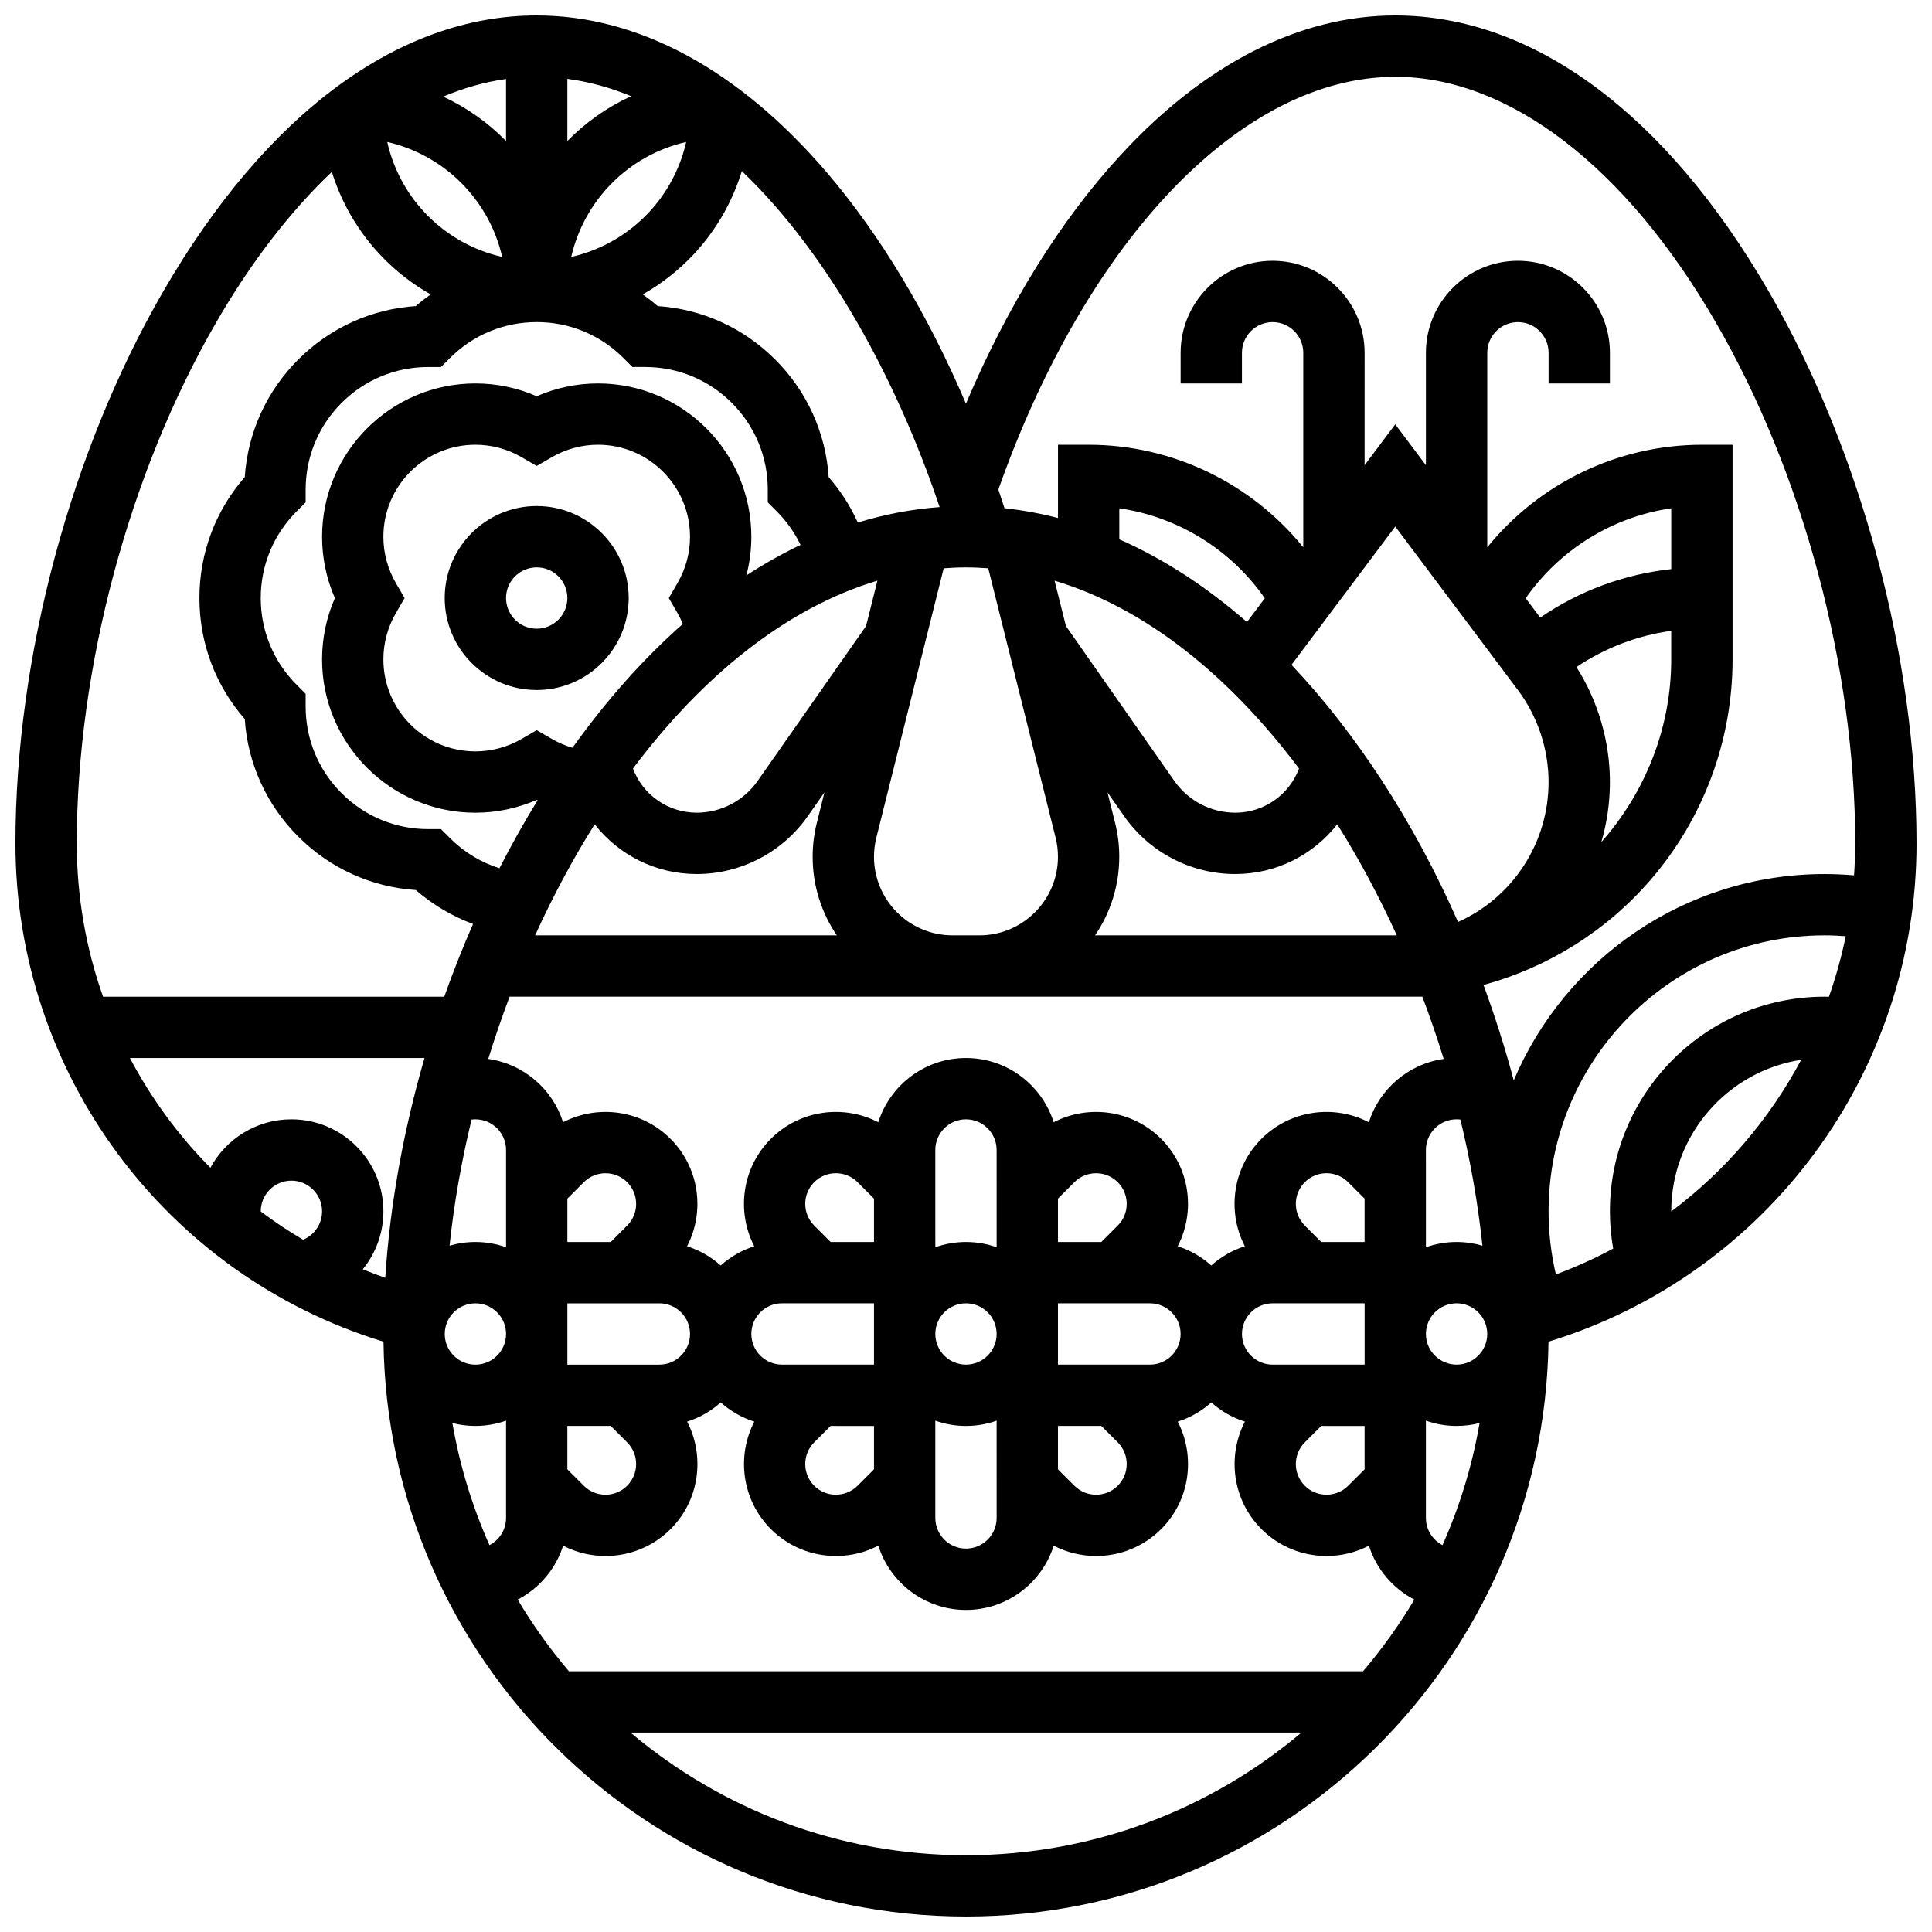 <?xml version="1.0" encoding="UTF-8"?>
<!-- Uploaded to: SVG Repo, www.svgrepo.com, Generator: SVG Repo Mixer Tools -->
<svg width="800px" height="800px" version="1.1" viewBox="144 144 512 512" xmlns="http://www.w3.org/2000/svg">
 <defs>
  <clipPath id="a">
   <path d="m148.09 148.09h503.81v503.81h-503.81z"/>
  </clipPath>
 </defs>
 <path d="m286.23 326.86c13.441 0 24.379-10.938 24.379-24.379s-10.938-24.379-24.379-24.379-24.379 10.938-24.379 24.379c0 13.445 10.938 24.379 24.379 24.379zm0-32.504c4.481 0 8.125 3.644 8.125 8.125s-3.644 8.125-8.125 8.125-8.125-3.644-8.125-8.125c0-4.477 3.644-8.125 8.125-8.125z"/>
 <g clip-path="url(#a)">
  <path d="m651.9 367.5c0-49.234-14.645-103.92-39.176-146.28-27.305-47.156-62.453-73.125-98.965-73.125-25.383 0-50.594 12.84-72.906 37.133-15.953 17.367-29.879 39.84-40.867 65.754-10.055-23.613-22.703-44.727-36.898-61.305-23.301-27.203-49.875-41.582-76.855-41.582-36.512 0-71.66 25.969-98.969 73.125-24.527 42.359-39.172 97.043-39.172 146.28 0 60.961 39.797 114.38 97.539 132.07 1.105 84.184 69.922 152.33 154.37 152.33s153.26-68.148 154.37-152.34c57.738-17.688 97.535-71.113 97.535-132.07zm-24.375 40.629c-31.363 0-56.883 25.516-56.883 56.883 0 3.324 0.293 6.629 0.863 9.875-4.856 2.609-9.926 4.894-15.18 6.848-1.277-5.453-1.938-11.047-1.938-16.723 0-40.324 32.809-73.133 73.133-73.133 1.875 0 3.75 0.09 5.617 0.23-1.125 5.477-2.617 10.836-4.453 16.039-0.387-0.008-0.773-0.02-1.16-0.02zm-101.25 145.35c-2.606-1.355-4.394-4.078-4.394-7.211v-25.777c2.543 0.902 5.277 1.398 8.125 1.398 2.106 0 4.148-0.27 6.102-0.773-1.957 11.316-5.293 22.164-9.832 32.363zm-24.996-15.746c-3.172 3.168-8.324 3.168-11.492 0s-3.168-8.324 0-11.492l4.352-4.352 11.492 0.004v11.492zm-61.066-11.492c3.168 3.168 3.168 8.324 0 11.492-3.168 3.172-8.324 3.168-11.492 0l-4.352-4.352v-11.492h11.492zm-68.949 11.492c-3.172 3.168-8.324 3.168-11.492 0-3.168-3.168-3.168-8.324 0-11.492l4.352-4.352 11.492 0.004v11.492zm-11.492-68.949c-3.168-3.168-3.168-8.324 0-11.492 3.168-3.172 8.324-3.168 11.492 0l4.352 4.352v11.492h-11.492zm68.949-11.492c3.172-3.168 8.324-3.168 11.492 0 3.168 3.168 3.168 8.324 0 11.492l-4.352 4.352h-11.492v-11.492zm-20.602 17.242c-2.543-0.902-5.277-1.398-8.125-1.398s-5.582 0.496-8.125 1.398l-0.004-25.777c0-4.481 3.644-8.125 8.125-8.125 4.481 0 8.125 3.644 8.125 8.125zm0 22.98c0 4.481-3.644 8.125-8.125 8.125s-8.125-3.644-8.125-8.125 3.644-8.125 8.125-8.125c4.481-0.004 8.125 3.644 8.125 8.125zm-56.883-8.129h24.379v16.25h-24.379c-4.481 0-8.125-3.644-8.125-8.125 0-4.477 3.644-8.125 8.125-8.125zm40.629 31.109c2.543 0.902 5.277 1.398 8.125 1.398s5.582-0.496 8.125-1.398l0.004 25.773c0 4.481-3.644 8.125-8.125 8.125s-8.125-3.644-8.125-8.125zm56.883-14.855h-24.379v-16.25h24.379c4.481 0 8.125 3.644 8.125 8.125s-3.644 8.125-8.125 8.125zm7.352-31.367c4.762-9.184 3.301-20.777-4.394-28.473-7.691-7.691-19.289-9.152-28.473-4.394-3.121-9.859-12.359-17.027-23.238-17.027s-20.117 7.168-23.242 17.027c-9.18-4.762-20.777-3.297-28.473 4.394-7.691 7.691-9.152 19.289-4.394 28.473-3.332 1.055-6.356 2.812-8.902 5.094-2.543-2.281-5.566-4.035-8.902-5.094 4.762-9.184 3.301-20.777-4.394-28.473-7.691-7.691-19.289-9.152-28.473-4.394-2.793-8.809-10.465-15.465-19.828-16.781 1.715-5.559 3.602-11.066 5.656-16.496h241.89c2.055 5.43 3.945 10.934 5.656 16.496-9.363 1.32-17.035 7.973-19.828 16.781-9.18-4.762-20.777-3.297-28.473 4.394-7.691 7.691-9.152 19.289-4.394 28.473-3.332 1.055-6.356 2.812-8.902 5.094-2.531-2.285-5.555-4.039-8.887-5.094zm-145.9 51.969c3.168 3.168 3.168 8.324 0 11.492-3.168 3.172-8.324 3.168-11.492 0l-4.352-4.352v-11.492h11.492zm-46.32-5.125c1.949 0.504 3.992 0.773 6.102 0.773 2.848 0 5.582-0.496 8.125-1.398v25.777c0 3.133-1.789 5.856-4.394 7.211-4.539-10.199-7.875-21.047-9.832-32.363zm-41.262-195.64c-6.137-6.137-9.52-14.301-9.52-22.98 0-8.684 3.383-16.844 9.52-22.984l2.379-2.383v-3.363c0-8.684 3.379-16.844 9.52-22.984 6.141-6.141 14.301-9.52 22.984-9.52h3.363l2.383-2.379c6.141-6.141 14.301-9.523 22.984-9.523s16.844 3.379 22.984 9.52l2.383 2.379h3.363c8.684 0 16.844 3.379 22.984 9.52s9.52 14.301 9.52 22.984v3.363l2.379 2.383c2.606 2.606 4.731 5.613 6.312 8.891-4.856 2.316-9.648 5.016-14.359 8.086 0.867-3.332 1.316-6.773 1.316-10.242 0-22.402-18.227-40.629-40.629-40.629-5.606 0-11.145 1.164-16.25 3.394-5.109-2.231-10.648-3.394-16.254-3.394-22.402 0-40.629 18.227-40.629 40.629 0 5.606 1.164 11.145 3.394 16.25-2.234 5.109-3.398 10.648-3.398 16.254 0 22.402 18.227 40.629 40.629 40.629 5.602 0 11.141-1.164 16.246-3.391 0.082 0.035 0.164 0.066 0.246 0.102-3.578 5.809-6.953 11.828-10.109 18.012-4.914-1.555-9.379-4.258-13.113-7.992l-2.383-2.379h-3.363c-8.684 0-16.844-3.383-22.984-9.52-6.141-6.141-9.52-14.301-9.52-22.984v-3.363zm71.738-144.11v-16.469c5.777 0.766 11.418 2.324 16.895 4.594-6.359 2.906-12.07 6.957-16.895 11.875zm31.488 0.258c-3.449 15.215-15.312 27.023-30.461 30.461 3.449-15.098 15.27-26.996 30.461-30.461zm-47.738-0.258c-4.766-4.856-10.395-8.867-16.66-11.766 5.527-2.32 11.098-3.891 16.66-4.668zm-1.027 30.719c-15.145-3.438-27.008-15.246-30.461-30.461 15.191 3.465 27.012 15.363 30.461 30.461zm217.06 261.05-4.352-4.352c-3.168-3.168-3.168-8.324 0-11.492 3.168-3.172 8.324-3.168 11.492 0l4.352 4.352v11.492zm35.871 0c-2.848 0-5.582 0.496-8.125 1.398l-0.004-25.777c0-4.481 3.644-8.125 8.125-8.125 0.344 0 0.68 0.02 1.016 0.062 2.695 11.117 4.664 22.328 5.84 33.43-2.176-0.641-4.473-0.988-6.852-0.988zm8.125 24.379c0 4.481-3.644 8.125-8.125 8.125s-8.125-3.644-8.125-8.125 3.644-8.125 8.125-8.125c4.481-0.004 8.125 3.644 8.125 8.125zm-289.27-199.09c-2.137-3.695-3.266-7.906-3.266-12.184 0-13.441 10.938-24.379 24.379-24.379 4.277 0 8.488 1.129 12.184 3.266l4.07 2.356 4.07-2.356c3.691-2.133 7.902-3.266 12.18-3.266 13.441 0 24.379 10.938 24.379 24.379 0 4.277-1.129 8.488-3.266 12.184l-2.356 4.07 2.356 4.07c0.52 0.898 0.965 1.836 1.363 2.785-10.309 9.082-20.117 20.051-29.246 32.812-1.879-0.543-3.688-1.309-5.41-2.305l-4.07-2.356-4.07 2.356c-3.695 2.137-7.91 3.266-12.184 3.266-13.441 0-24.379-10.938-24.379-24.379 0-4.277 1.129-8.488 3.266-12.184l2.356-4.07zm52.73 64.027c6.32 8.094 16.16 13.176 27.027 13.176 11.723 0 22.734-5.734 29.453-15.336l4.414-6.309-2.023 8.094c-0.734 2.941-1.105 5.965-1.105 8.988 0 7.711 2.367 14.879 6.414 20.816h-79.969c4.688-10.297 9.973-20.176 15.789-29.43zm74.02 8.613c0-1.699 0.211-3.398 0.621-5.051l17.852-71.41c1.957-0.145 3.926-0.238 5.906-0.238s3.945 0.094 5.906 0.238l17.852 71.406c0.414 1.652 0.621 3.352 0.621 5.051 0 11.477-9.336 20.816-20.816 20.816h-7.125c-11.48 0-20.816-9.336-20.816-20.812zm63.898-8.992-2.023-8.09 4.414 6.309c6.723 9.602 17.73 15.336 29.453 15.336 10.867 0 20.707-5.082 27.027-13.176 5.816 9.254 11.102 19.133 15.785 29.43h-79.969c4.043-5.938 6.414-13.105 6.414-20.816 0.008-3.027-0.363-6.051-1.102-8.992zm122.27-41.297c7.535-5.07 16.121-8.359 25.109-9.598v7.566c0 18.316-6.984 35.383-18.523 48.422 1.48-5.078 2.273-10.422 2.273-15.918 0-10.742-3.125-21.406-8.859-30.473zm25.109-25.953c-12.461 1.344-24.387 5.758-34.719 12.844l-3.844-5.129c9.023-12.945 23.039-21.582 38.566-23.836v16.121zm-40.629 32.047c5.238 6.984 8.125 15.645 8.125 24.379 0 16.23-9.582 30.641-23.992 37.086-5.809-13.176-12.562-25.785-20.168-37.461-7.508-11.523-15.535-21.77-23.969-30.68l27.5-36.66zm-71.805-18.02c-10.797-9.422-22.141-16.781-33.832-21.926v-8.223c15.523 2.254 29.539 10.891 38.562 23.836zm13.793 38.816c-2.578 6.938-9.25 11.707-16.883 11.707-6.422 0-12.457-3.141-16.141-8.402l-28.75-41.074-3.004-12.016c24.391 7.309 46.566 25.523 64.777 49.785zm-114.73-37.77-28.75 41.074c-3.684 5.262-9.715 8.402-16.141 8.402-7.637 0-14.305-4.769-16.883-11.707 18.211-24.262 40.387-42.477 64.777-49.785zm-104.55 130.8c0.332-0.039 0.672-0.062 1.016-0.062 4.481 0 8.125 3.644 8.125 8.125v25.777c-2.543-0.902-5.277-1.398-8.125-1.398-2.379 0-4.676 0.348-6.852 0.988 1.172-11.098 3.141-22.312 5.836-33.43zm29.742 16.602c3.172-3.168 8.324-3.168 11.492 0 3.168 3.168 3.168 8.324 0 11.492l-4.352 4.352h-11.492v-11.492zm-20.602 40.223c0 4.481-3.644 8.125-8.125 8.125s-8.125-3.644-8.125-8.125 3.644-8.125 8.125-8.125c4.481-0.004 8.125 3.644 8.125 8.125zm40.629 8.125h-24.379v-16.25h24.379c4.481 0 8.125 3.644 8.125 8.125s-3.644 8.125-8.125 8.125zm162.52-16.254h24.379v16.25h-24.379c-4.481 0-8.125-3.644-8.125-8.125 0-4.477 3.644-8.125 8.125-8.125zm32.504-325.04c30.031 0 60.977 23.699 84.902 65.016 23.16 39.996 36.988 91.637 36.988 138.14 0 2.848-0.121 5.668-0.316 8.473-2.598-0.223-5.203-0.348-7.809-0.348-36.988 0-68.797 22.582-82.371 54.68-2.281-8.527-4.965-16.984-8.02-25.293 17.062-4.621 32.512-14.258 44.223-27.781 14.051-16.223 21.789-36.996 21.789-58.488v-56.883h-8.125c-22.215 0-43.086 10.164-56.848 27.129l-0.035-0.043v-51.461c0-4.481 3.644-8.125 8.125-8.125s8.125 3.644 8.125 8.125v8.125h16.25v-8.125c0-13.441-10.938-24.379-24.379-24.379-13.441 0-24.379 10.938-24.379 24.379v29.793l-8.125-10.836-8.125 10.836 0.004-29.793c0-13.441-10.938-24.379-24.379-24.379-13.441 0-24.379 10.938-24.379 24.379v8.125h16.25v-8.125c0-4.481 3.644-8.125 8.125-8.125 4.481 0 8.125 3.644 8.125 8.125v51.465l-0.035 0.043c-13.758-16.969-34.625-27.133-56.84-27.133h-8.125v19.406c-4.691-1.215-9.426-2.082-14.184-2.594-0.523-1.66-1.066-3.309-1.613-4.953 23.52-66.531 64.625-109.37 105.18-109.37zm-120.75 114.03c-7.301 0.535-14.543 1.918-21.688 4.098-1.961-4.352-4.555-8.41-7.719-12.035-0.785-11.773-5.746-22.738-14.168-31.16s-19.383-13.383-31.156-14.168c-1.27-1.109-2.59-2.137-3.949-3.102 12.469-7.039 21.969-18.652 26.258-32.676 22.727 21.703 40.945 54.926 52.422 89.043zm-191.68-49.012c9.297-16.055 19.66-29.438 30.609-39.816 4.32 13.926 13.785 25.457 26.195 32.461-1.359 0.965-2.684 1.992-3.949 3.102-11.773 0.785-22.734 5.75-31.156 14.168-8.422 8.422-13.383 19.383-14.168 31.156-7.773 8.883-12.016 20.145-12.016 32.055 0 11.91 4.242 23.168 12.012 32.051 0.785 11.773 5.75 22.734 14.168 31.156 8.422 8.422 19.387 13.387 31.164 14.168 4.473 3.891 9.633 6.941 15.168 8.992-2.766 6.309-5.309 12.746-7.625 19.27h-90.434c-4.512-12.781-6.957-26.473-6.957-40.629 0-46.5 13.828-98.141 36.988-138.13zm-22.914 195.01h78.082c-5.602 19.289-9.172 39.035-10.402 58.25-2.016-0.699-3.996-1.461-5.957-2.258 3.418-4.211 5.465-9.559 5.465-15.359 0-13.441-10.938-24.379-24.379-24.379-9.27 0-17.344 5.199-21.465 12.836-8.512-8.57-15.699-18.383-21.344-29.09zm34.684 40.633c0-4.481 3.644-8.125 8.125-8.125 4.481 0 8.125 3.644 8.125 8.125 0 3.375-2.059 6.305-5.039 7.523-3.891-2.293-7.629-4.789-11.211-7.477 0.004-0.02 0-0.035 0-0.047zm97.988 138.14h177.81c-24.043 20.27-55.07 32.504-88.906 32.504-33.832 0-64.859-12.238-88.906-32.504zm194.14-16.254h-210.46c-5.039-5.922-9.586-12.273-13.578-18.988 5.688-2.957 10.074-8.086 12.039-14.289 3.508 1.82 7.371 2.734 11.234 2.734 6.242 0 12.484-2.375 17.238-7.129 7.691-7.691 9.152-19.289 4.394-28.473 3.332-1.055 6.356-2.812 8.902-5.094 2.543 2.281 5.566 4.035 8.902 5.094-4.762 9.184-3.301 20.777 4.394 28.473 4.754 4.75 10.996 7.129 17.238 7.129 3.863 0 7.723-0.914 11.234-2.734 3.117 9.859 12.352 17.027 23.234 17.027 10.879 0 20.117-7.168 23.242-17.027 3.508 1.82 7.371 2.734 11.234 2.734 6.242 0 12.484-2.375 17.238-7.129 7.691-7.691 9.152-19.289 4.394-28.473 3.332-1.055 6.356-2.812 8.902-5.094 2.543 2.281 5.566 4.035 8.902 5.094-4.762 9.184-3.301 20.777 4.394 28.473 4.754 4.75 10.996 7.129 17.238 7.129 3.863 0 7.723-0.914 11.234-2.734 1.965 6.199 6.352 11.332 12.039 14.289-4.004 6.715-8.551 13.066-13.59 18.988zm81.668-121.84v-0.043c0-20.297 14.965-37.168 34.441-40.16-8.383 15.723-20.133 29.465-34.441 40.203z"/>
 </g>
</svg>